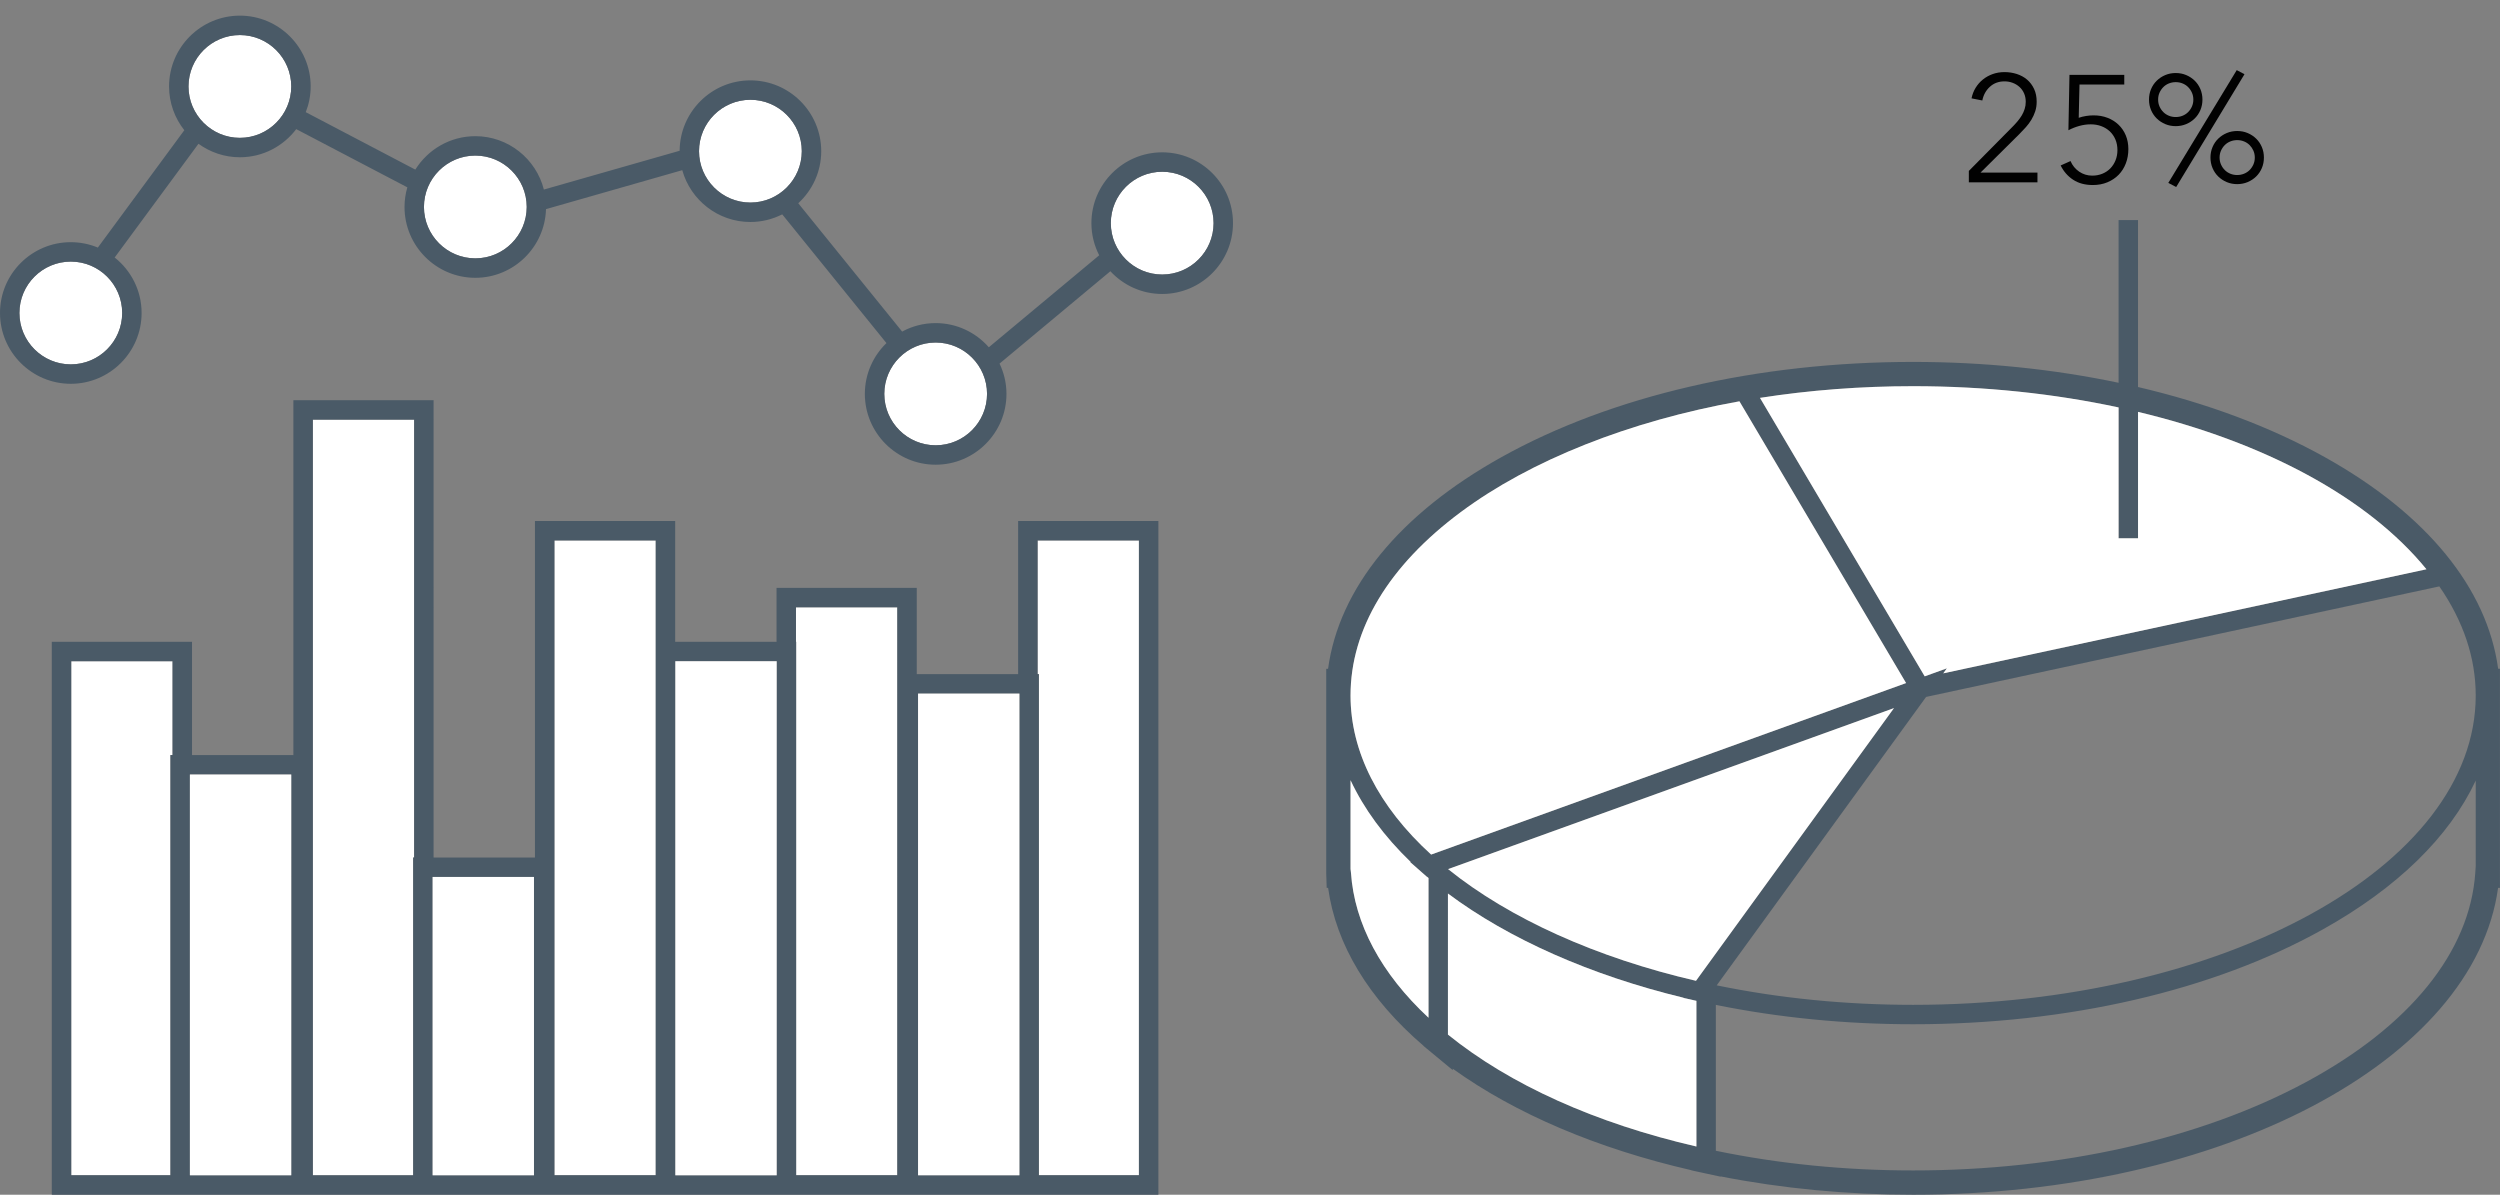 <?xml version="1.0" encoding="utf-8"?>
<!-- Generator: Adobe Illustrator 16.0.0, SVG Export Plug-In . SVG Version: 6.00 Build 0)  -->
<!DOCTYPE svg PUBLIC "-//W3C//DTD SVG 1.1//EN" "http://www.w3.org/Graphics/SVG/1.1/DTD/svg11.dtd">
<svg version="1.1" id="Layer_1" xmlns="http://www.w3.org/2000/svg" xmlns:xlink="http://www.w3.org/1999/xlink" x="0px" y="0px"
	 width="188.328px" height="90px" viewBox="0 0 188.328 90" enable-background="new 0 0 188.328 90" xml:space="preserve">
<rect x="0" y="0" width="188.328" height="90" fill="#808080" stroke="none"/>
<g>
	<path fill="none" d="M162.968,8.445c0.118,0.118,0.257,0.209,0.417,0.274s0.332,0.097,0.515,0.097s0.354-0.031,0.515-0.097
		s0.299-0.156,0.418-0.274c0.117-0.118,0.213-0.257,0.285-0.417s0.109-0.336,0.109-0.526s-0.037-0.366-0.109-0.526
		s-0.168-0.299-0.285-0.417c-0.119-0.118-0.258-0.21-0.418-0.274s-0.332-0.098-0.515-0.098s-0.354,0.033-0.515,0.098
		s-0.299,0.156-0.417,0.274s-0.214,0.257-0.286,0.417s-0.108,0.336-0.108,0.526s0.036,0.366,0.108,0.526S162.85,8.327,162.968,8.445
		z"/>
	<path fill="none" d="M168.016,10.652c-0.159,0.064-0.299,0.156-0.417,0.273c-0.118,0.119-0.214,0.258-0.286,0.418
		s-0.108,0.336-0.108,0.525c0,0.191,0.036,0.366,0.108,0.526c0.072,0.161,0.168,0.3,0.286,0.418s0.258,0.209,0.417,0.274
		c0.16,0.064,0.332,0.098,0.515,0.098c0.184,0,0.354-0.033,0.515-0.098c0.16-0.065,0.299-0.156,0.418-0.274
		c0.118-0.118,0.213-0.257,0.286-0.418c0.071-0.16,0.108-0.335,0.108-0.526c0-0.189-0.037-0.365-0.108-0.525
		c-0.073-0.16-0.168-0.299-0.286-0.418c-0.119-0.117-0.258-0.209-0.418-0.273s-0.331-0.098-0.515-0.098
		C168.348,10.555,168.176,10.588,168.016,10.652z"/>
	<g>
		<polygon fill="#FFFFFF" points="5.365,49.81 5.365,88.536 12.842,88.536 12.842,56.879 13.001,56.879 13.001,49.81 		"/>
		<polygon fill="#FFFFFF" points="23.564,31.611 23.564,88.536 31.126,88.536 31.126,64.6 31.2,64.6 31.2,31.611 		"/>
		<rect x="41.763" y="40.711" fill="#FFFFFF" width="7.637" height="47.825"/>
		<polygon fill="#FFFFFF" points="59.962,48.347 59.973,48.347 59.973,88.536 67.598,88.536 67.598,45.747 59.962,45.747 		"/>
		<polygon fill="#FFFFFF" points="78.257,50.784 78.257,88.536 85.797,88.536 85.797,40.711 78.16,40.711 78.16,50.784 		"/>
		<path fill="#4A5A67" d="M76.697,50.784h-7.637v-6.501H58.498v4.063h-7.636v-9.1H40.299V64.6h-7.636V30.147H22.101v26.731h-7.636
			v-8.532H3.901V90h8.94h1.623h7.636h1.304h7.722h1.537h7.636h1.39h7.722h1.452h7.636h1.475h7.722h1.366h7.637h1.56h9.003V39.247
			H76.697V50.784z M85.797,40.711v47.825h-7.54V50.784H78.16V40.711H85.797z M76.794,88.536h-7.636V52.248h7.636V88.536z
			 M67.598,88.536h-7.625V48.347h-0.011v-2.6h7.636V88.536z M58.509,88.536h-7.636V49.81h7.636V88.536z M49.399,88.536h-7.637
			V40.711h7.637V88.536z M40.225,88.536h-7.636V66.062h7.636V88.536z M31.126,64.6v23.937h-7.562V31.611H31.2V64.6H31.126z
			 M21.94,88.536h-7.636V58.343h7.636V88.536z M12.842,56.879v31.657H5.365V49.81h7.636v7.069H12.842z"/>
		<rect x="14.305" y="58.343" fill="#FFFFFF" width="7.636" height="30.193"/>
		<rect x="32.589" y="66.062" fill="#FFFFFF" width="7.636" height="22.474"/>
		<rect x="50.873" y="49.81" fill="#FFFFFF" width="7.636" height="38.727"/>
		<rect x="69.158" y="52.248" fill="#FFFFFF" width="7.636" height="36.288"/>
		<path fill="#FFFFFF" d="M5.333,19.706c-2.134,0-3.87,1.736-3.87,3.87c0,2.136,1.736,3.873,3.87,3.873
			c2.135,0,3.871-1.737,3.871-3.873C9.204,21.442,7.468,19.706,5.333,19.706z"/>
		<path fill="#FFFFFF" d="M21.94,6.512c0-2.135-1.736-3.871-3.87-3.871c-2.135,0-3.87,1.736-3.87,3.871s1.735,3.872,3.87,3.872
			C20.204,10.384,21.94,8.646,21.94,6.512z"/>
		<path fill="#FFFFFF" d="M35.807,11.719c-2.134,0-3.87,1.736-3.87,3.871s1.736,3.872,3.87,3.872c2.135,0,3.871-1.737,3.871-3.872
			S37.941,11.719,35.807,11.719z"/>
		<path fill="#FFFFFF" d="M56.529,15.26c2.134,0,3.87-1.737,3.87-3.872s-1.736-3.871-3.87-3.871c-2.135,0-3.87,1.736-3.87,3.871
			S54.395,15.26,56.529,15.26z"/>
		<path fill="#FFFFFF" d="M70.484,25.802c-2.134,0-3.869,1.735-3.869,3.87s1.735,3.872,3.869,3.872c2.135,0,3.871-1.737,3.871-3.872
			S72.619,25.802,70.484,25.802z"/>
		<path fill="#FFFFFF" d="M87.55,12.938c-2.134,0-3.87,1.736-3.87,3.871s1.736,3.872,3.87,3.872c2.135,0,3.871-1.737,3.871-3.872
			S89.685,12.938,87.55,12.938z"/>
		<path fill="#4A5A67" d="M87.55,11.475c-2.94,0-5.333,2.393-5.333,5.334c0,0.872,0.214,1.694,0.587,2.422l-8.315,6.929
			c-0.978-1.114-2.408-1.821-4.004-1.821c-0.913,0-1.773,0.231-2.526,0.639l-7.825-9.667c1.061-0.976,1.73-2.37,1.73-3.922
			c0-2.941-2.394-5.335-5.334-5.335c-2.93,0-5.314,2.376-5.332,5.303l-10.227,2.922c-0.587-2.308-2.677-4.021-5.164-4.021
			c-1.906,0-3.577,1.009-4.521,2.518L23.034,8.45c0.235-0.602,0.37-1.255,0.37-1.938c0-2.941-2.394-5.334-5.334-5.334
			c-2.941,0-5.334,2.393-5.334,5.334c0,1.245,0.433,2.389,1.149,3.298l-6.514,8.84c-0.629-0.261-1.317-0.406-2.039-0.406
			C2.393,18.243,0,20.636,0,23.576c0,2.942,2.393,5.336,5.333,5.336c2.941,0,5.334-2.394,5.334-5.336c0-1.692-0.795-3.2-2.028-4.178
			l6.312-8.567c0.879,0.636,1.954,1.016,3.119,1.016c1.732,0,3.271-0.835,4.246-2.12l8.37,4.385
			c-0.137,0.47-0.213,0.965-0.213,1.479c0,2.942,2.393,5.336,5.333,5.336c2.887,0,5.239-2.307,5.326-5.173l10.264-2.934
			c0.628,2.248,2.688,3.903,5.133,3.903c0.863,0,1.676-0.211,2.398-0.576l7.851,9.698c-1.001,0.97-1.627,2.326-1.627,3.827
			c0,2.941,2.393,5.335,5.333,5.335c2.941,0,5.335-2.394,5.335-5.335c0-0.818-0.19-1.59-0.521-2.283l8.348-6.956
			c0.975,1.05,2.361,1.712,3.903,1.712c2.941,0,5.335-2.394,5.335-5.336C92.885,13.867,90.491,11.475,87.55,11.475z M9.204,23.576
			c0,2.136-1.736,3.873-3.871,3.873c-2.134,0-3.87-1.737-3.87-3.873c0-2.134,1.736-3.87,3.87-3.87
			C7.468,19.706,9.204,21.442,9.204,23.576z M18.07,10.384c-2.135,0-3.87-1.737-3.87-3.872s1.735-3.871,3.87-3.871
			c2.134,0,3.87,1.736,3.87,3.871S20.204,10.384,18.07,10.384z M52.659,11.388c0-2.135,1.735-3.871,3.87-3.871
			c2.134,0,3.87,1.736,3.87,3.871s-1.736,3.872-3.87,3.872C54.395,15.26,52.659,13.522,52.659,11.388z M39.678,15.59
			c0,2.135-1.736,3.872-3.871,3.872c-2.134,0-3.87-1.737-3.87-3.872s1.736-3.871,3.87-3.871
			C37.941,11.719,39.678,13.455,39.678,15.59z M74.355,29.672c0,2.135-1.736,3.872-3.871,3.872c-2.134,0-3.869-1.737-3.869-3.872
			s1.735-3.87,3.869-3.87C72.619,25.802,74.355,27.537,74.355,29.672z M87.55,20.681c-2.134,0-3.87-1.737-3.87-3.872
			s1.736-3.871,3.87-3.871c2.135,0,3.871,1.736,3.871,3.871S89.685,20.681,87.55,20.681z"/>
	</g>
	<path fill="#4A5A67" d="M188.189,50.379c-0.828-6.066-5.388-11.665-13.052-15.938c-4.109-2.291-8.886-4.07-14.078-5.286V16.578
		h-1.464v12.257c-4.886-1.028-10.107-1.571-15.478-1.571c-11.7,0-22.716,2.549-31.02,7.178c-7.664,4.272-12.225,9.871-13.053,15.938
		h-0.139v15.407l0.035,1.098h0.107c0.59,4.273,3.062,8.36,7.196,11.904V78.8l0.398,0.329l1.797,1.486v-0.107
		c4.729,3.396,10.884,6.015,17.985,7.648v0.01l0.836,0.182c0.01,0.002,0.02,0.004,0.029,0.006l1.33,0.288v-0.02
		c4.649,0.911,9.517,1.378,14.496,1.378c23.254,0,42.275-10.072,44.069-23.116h0.141V50.379H188.189z M173.708,81.519
		c-7.971,4.29-18.479,6.652-29.59,6.652c-5.118,0-10.114-0.499-14.862-1.483V75.7c4.759,0.964,9.749,1.458,14.862,1.458
		c11.639,0,22.592-2.532,30.842-7.131c5.635-3.142,9.565-7,11.539-11.226v6.451l-0.032,0.484
		C186.064,71.702,181.534,77.307,173.708,81.519z M101.737,58.771c1.007,2.156,2.523,4.229,4.529,6.161l-0.031,0.012l0.927,0.817
		l0.325,0.286l0.01-0.003c0.038,0.032,0.077,0.064,0.115,0.097v10.527c-3.57-3.323-5.583-7.077-5.843-10.932l-0.032-0.279V58.771z
		 M110.04,38.578c5.246-3.9,12.686-6.855,20.994-8.347l12.555,21.225l-35.779,12.92c-3.975-3.622-6.072-7.757-6.072-11.981
		C101.737,47.394,104.608,42.616,110.04,38.578z M161.06,40.551v-9.523c9.494,2.273,17.302,6.434,21.728,11.857l-9.44,2.034
		l-26.962,5.807l0.274-0.379l-1.67,0.604l-6.685-11.301l-5.724-9.677c3.74-0.584,7.616-0.88,11.537-0.88
		c5.42,0,10.647,0.562,15.478,1.601v9.857H161.06z M186.499,52.395c0,12.848-19.012,23.301-42.381,23.301
		c-5.095,0-10.066-0.494-14.796-1.469L145.096,52.5l38.662-8.326C185.577,46.805,186.499,49.568,186.499,52.395z M109.087,65.471
		l33.59-12.13l-5.069,6.983l-9.846,13.561C120.264,72.148,113.702,69.188,109.087,65.471z M109.075,67.311
		c4.586,3.426,10.77,6.164,17.758,7.854l-0.009,0.013l0.969,0.217v10.975c-7.599-1.753-14.047-4.656-18.718-8.432V67.311z"/>
	<path fill="#FFFFFF" d="M107.612,76.669V66.142c-0.038-0.032-0.077-0.064-0.115-0.097l-0.01,0.003l-0.325-0.286l-0.927-0.817
		l0.031-0.012c-2.006-1.933-3.522-4.005-4.529-6.161v6.687l0.032,0.279C102.029,69.592,104.042,73.346,107.612,76.669z"/>
	<path fill="#FFFFFF" d="M127.793,86.368V75.394l-0.969-0.217l0.009-0.013c-6.988-1.689-13.172-4.428-17.758-7.854v10.626
		C113.746,81.712,120.194,84.615,127.793,86.368z"/>
	<path fill="#FFFFFF" d="M159.596,30.693c-4.83-1.039-10.058-1.601-15.478-1.601c-3.921,0-7.797,0.296-11.537,0.88l5.724,9.677
		l6.685,11.301l1.67-0.604l-0.274,0.379l26.962-5.807l9.44-2.034c-4.426-5.424-12.233-9.584-21.728-11.857v9.523h-1.464V30.693z"/>
	<path fill="#FFFFFF" d="M101.737,52.395c0,4.225,2.098,8.359,6.072,11.981l35.779-12.92l-12.555-21.225
		c-8.309,1.491-15.748,4.446-20.994,8.347C104.608,42.616,101.737,47.394,101.737,52.395z"/>
	<path fill="#FFFFFF" d="M137.607,60.324l5.069-6.983l-33.59,12.13c4.615,3.717,11.177,6.678,18.675,8.414L137.607,60.324z"/>
	<path fill="#010101" d="M153.483,13.002h-4.288l2.916-2.893c0.175-0.176,0.343-0.353,0.503-0.532
		c0.16-0.179,0.299-0.368,0.417-0.565c0.118-0.198,0.214-0.408,0.286-0.629c0.072-0.222,0.108-0.462,0.108-0.721
		c0-0.366-0.065-0.688-0.197-0.967c-0.131-0.277-0.307-0.51-0.526-0.697c-0.219-0.187-0.476-0.327-0.769-0.423
		c-0.293-0.095-0.604-0.144-0.932-0.144c-0.32,0-0.617,0.051-0.892,0.149c-0.275,0.099-0.521,0.236-0.738,0.411
		c-0.217,0.176-0.4,0.385-0.549,0.629s-0.249,0.508-0.303,0.789l0.812,0.16c0.084-0.419,0.274-0.764,0.572-1.035
		c0.297-0.27,0.663-0.405,1.098-0.405c0.213,0,0.417,0.036,0.611,0.108s0.366,0.176,0.515,0.309
		c0.149,0.134,0.265,0.296,0.349,0.486s0.126,0.404,0.126,0.641c0,0.183-0.026,0.36-0.08,0.531
		c-0.054,0.172-0.126,0.333-0.217,0.486c-0.092,0.152-0.196,0.299-0.314,0.439c-0.119,0.142-0.239,0.272-0.36,0.395l-3.316,3.351
		v0.858h5.169V13.002z"/>
	<path fill="#010101" d="M158.972,12.688c-0.168,0.172-0.368,0.305-0.601,0.4c-0.232,0.095-0.486,0.143-0.761,0.143
		c-0.358,0-0.684-0.099-0.978-0.297c-0.293-0.199-0.513-0.465-0.657-0.801l-0.743,0.331c0.221,0.45,0.533,0.809,0.938,1.075
		s0.899,0.4,1.486,0.4c0.396,0,0.761-0.068,1.093-0.205c0.331-0.138,0.614-0.326,0.849-0.566s0.415-0.526,0.543-0.858
		c0.128-0.331,0.191-0.691,0.191-1.08c0-0.373-0.064-0.716-0.193-1.029c-0.13-0.312-0.312-0.581-0.548-0.806
		c-0.235-0.226-0.513-0.398-0.832-0.521c-0.318-0.122-0.669-0.183-1.049-0.183c-0.183,0-0.37,0.015-0.564,0.046
		c-0.193,0.03-0.378,0.076-0.553,0.137l0.058-2.505h3.373V5.638h-4.128l-0.08,4.174c0.26-0.137,0.532-0.246,0.817-0.325
		c0.286-0.08,0.574-0.121,0.863-0.121c0.29,0,0.557,0.046,0.801,0.138s0.455,0.221,0.635,0.389c0.179,0.168,0.32,0.372,0.423,0.611
		c0.103,0.24,0.154,0.509,0.154,0.807c0,0.274-0.048,0.53-0.143,0.766C159.271,12.312,159.139,12.517,158.972,12.688z"/>
	<path fill="#010101" d="M167.742,10.023c-0.244,0.103-0.458,0.244-0.641,0.423c-0.184,0.179-0.326,0.391-0.429,0.635
		c-0.104,0.244-0.155,0.507-0.155,0.788c0,0.283,0.052,0.546,0.155,0.79c0.103,0.243,0.245,0.455,0.429,0.635
		c0.183,0.179,0.396,0.319,0.641,0.423c0.243,0.103,0.507,0.154,0.788,0.154c0.282,0,0.545-0.052,0.79-0.154
		c0.243-0.104,0.457-0.244,0.64-0.423c0.183-0.18,0.326-0.392,0.429-0.635c0.104-0.244,0.154-0.507,0.154-0.79
		c0-0.281-0.051-0.544-0.154-0.788c-0.103-0.244-0.246-0.456-0.429-0.635s-0.396-0.32-0.64-0.423
		c-0.245-0.104-0.508-0.154-0.79-0.154C168.249,9.869,167.985,9.92,167.742,10.023z M169.463,10.926
		c0.118,0.119,0.213,0.258,0.286,0.418c0.071,0.16,0.108,0.336,0.108,0.525c0,0.191-0.037,0.366-0.108,0.526
		c-0.073,0.161-0.168,0.3-0.286,0.418c-0.119,0.118-0.258,0.209-0.418,0.274c-0.16,0.064-0.331,0.098-0.515,0.098
		c-0.183,0-0.354-0.033-0.515-0.098c-0.159-0.065-0.299-0.156-0.417-0.274s-0.214-0.257-0.286-0.418
		c-0.072-0.16-0.108-0.335-0.108-0.526c0-0.189,0.036-0.365,0.108-0.525s0.168-0.299,0.286-0.418
		c0.118-0.117,0.258-0.209,0.417-0.273c0.16-0.064,0.332-0.098,0.515-0.098c0.184,0,0.354,0.033,0.515,0.098
		S169.344,10.809,169.463,10.926z"/>
	<path fill="#010101" d="M162.471,8.926c0.183,0.18,0.396,0.32,0.64,0.423s0.507,0.154,0.789,0.154s0.545-0.052,0.789-0.154
		s0.458-0.243,0.641-0.423s0.326-0.391,0.429-0.635s0.154-0.508,0.154-0.789c0-0.282-0.052-0.545-0.154-0.789
		s-0.246-0.455-0.429-0.635c-0.183-0.179-0.396-0.32-0.641-0.423c-0.244-0.104-0.507-0.154-0.789-0.154s-0.545,0.051-0.789,0.154
		c-0.244,0.103-0.457,0.244-0.64,0.423c-0.184,0.18-0.326,0.391-0.43,0.635c-0.103,0.244-0.154,0.507-0.154,0.789
		c0,0.281,0.052,0.545,0.154,0.789C162.145,8.535,162.287,8.746,162.471,8.926z M162.682,6.976c0.072-0.16,0.168-0.299,0.286-0.417
		s0.257-0.21,0.417-0.274s0.332-0.098,0.515-0.098s0.354,0.033,0.515,0.098s0.299,0.156,0.418,0.274
		c0.117,0.118,0.213,0.257,0.285,0.417s0.109,0.336,0.109,0.526s-0.037,0.366-0.109,0.526s-0.168,0.299-0.285,0.417
		c-0.119,0.118-0.258,0.209-0.418,0.274s-0.332,0.097-0.515,0.097s-0.354-0.031-0.515-0.097s-0.299-0.156-0.417-0.274
		s-0.214-0.257-0.286-0.417s-0.108-0.336-0.108-0.526S162.609,7.136,162.682,6.976z"/>
	<polygon fill="#010101" points="163.934,14.088 169.079,5.592 168.496,5.283 163.34,13.779 	"/>
</g>
</svg>
